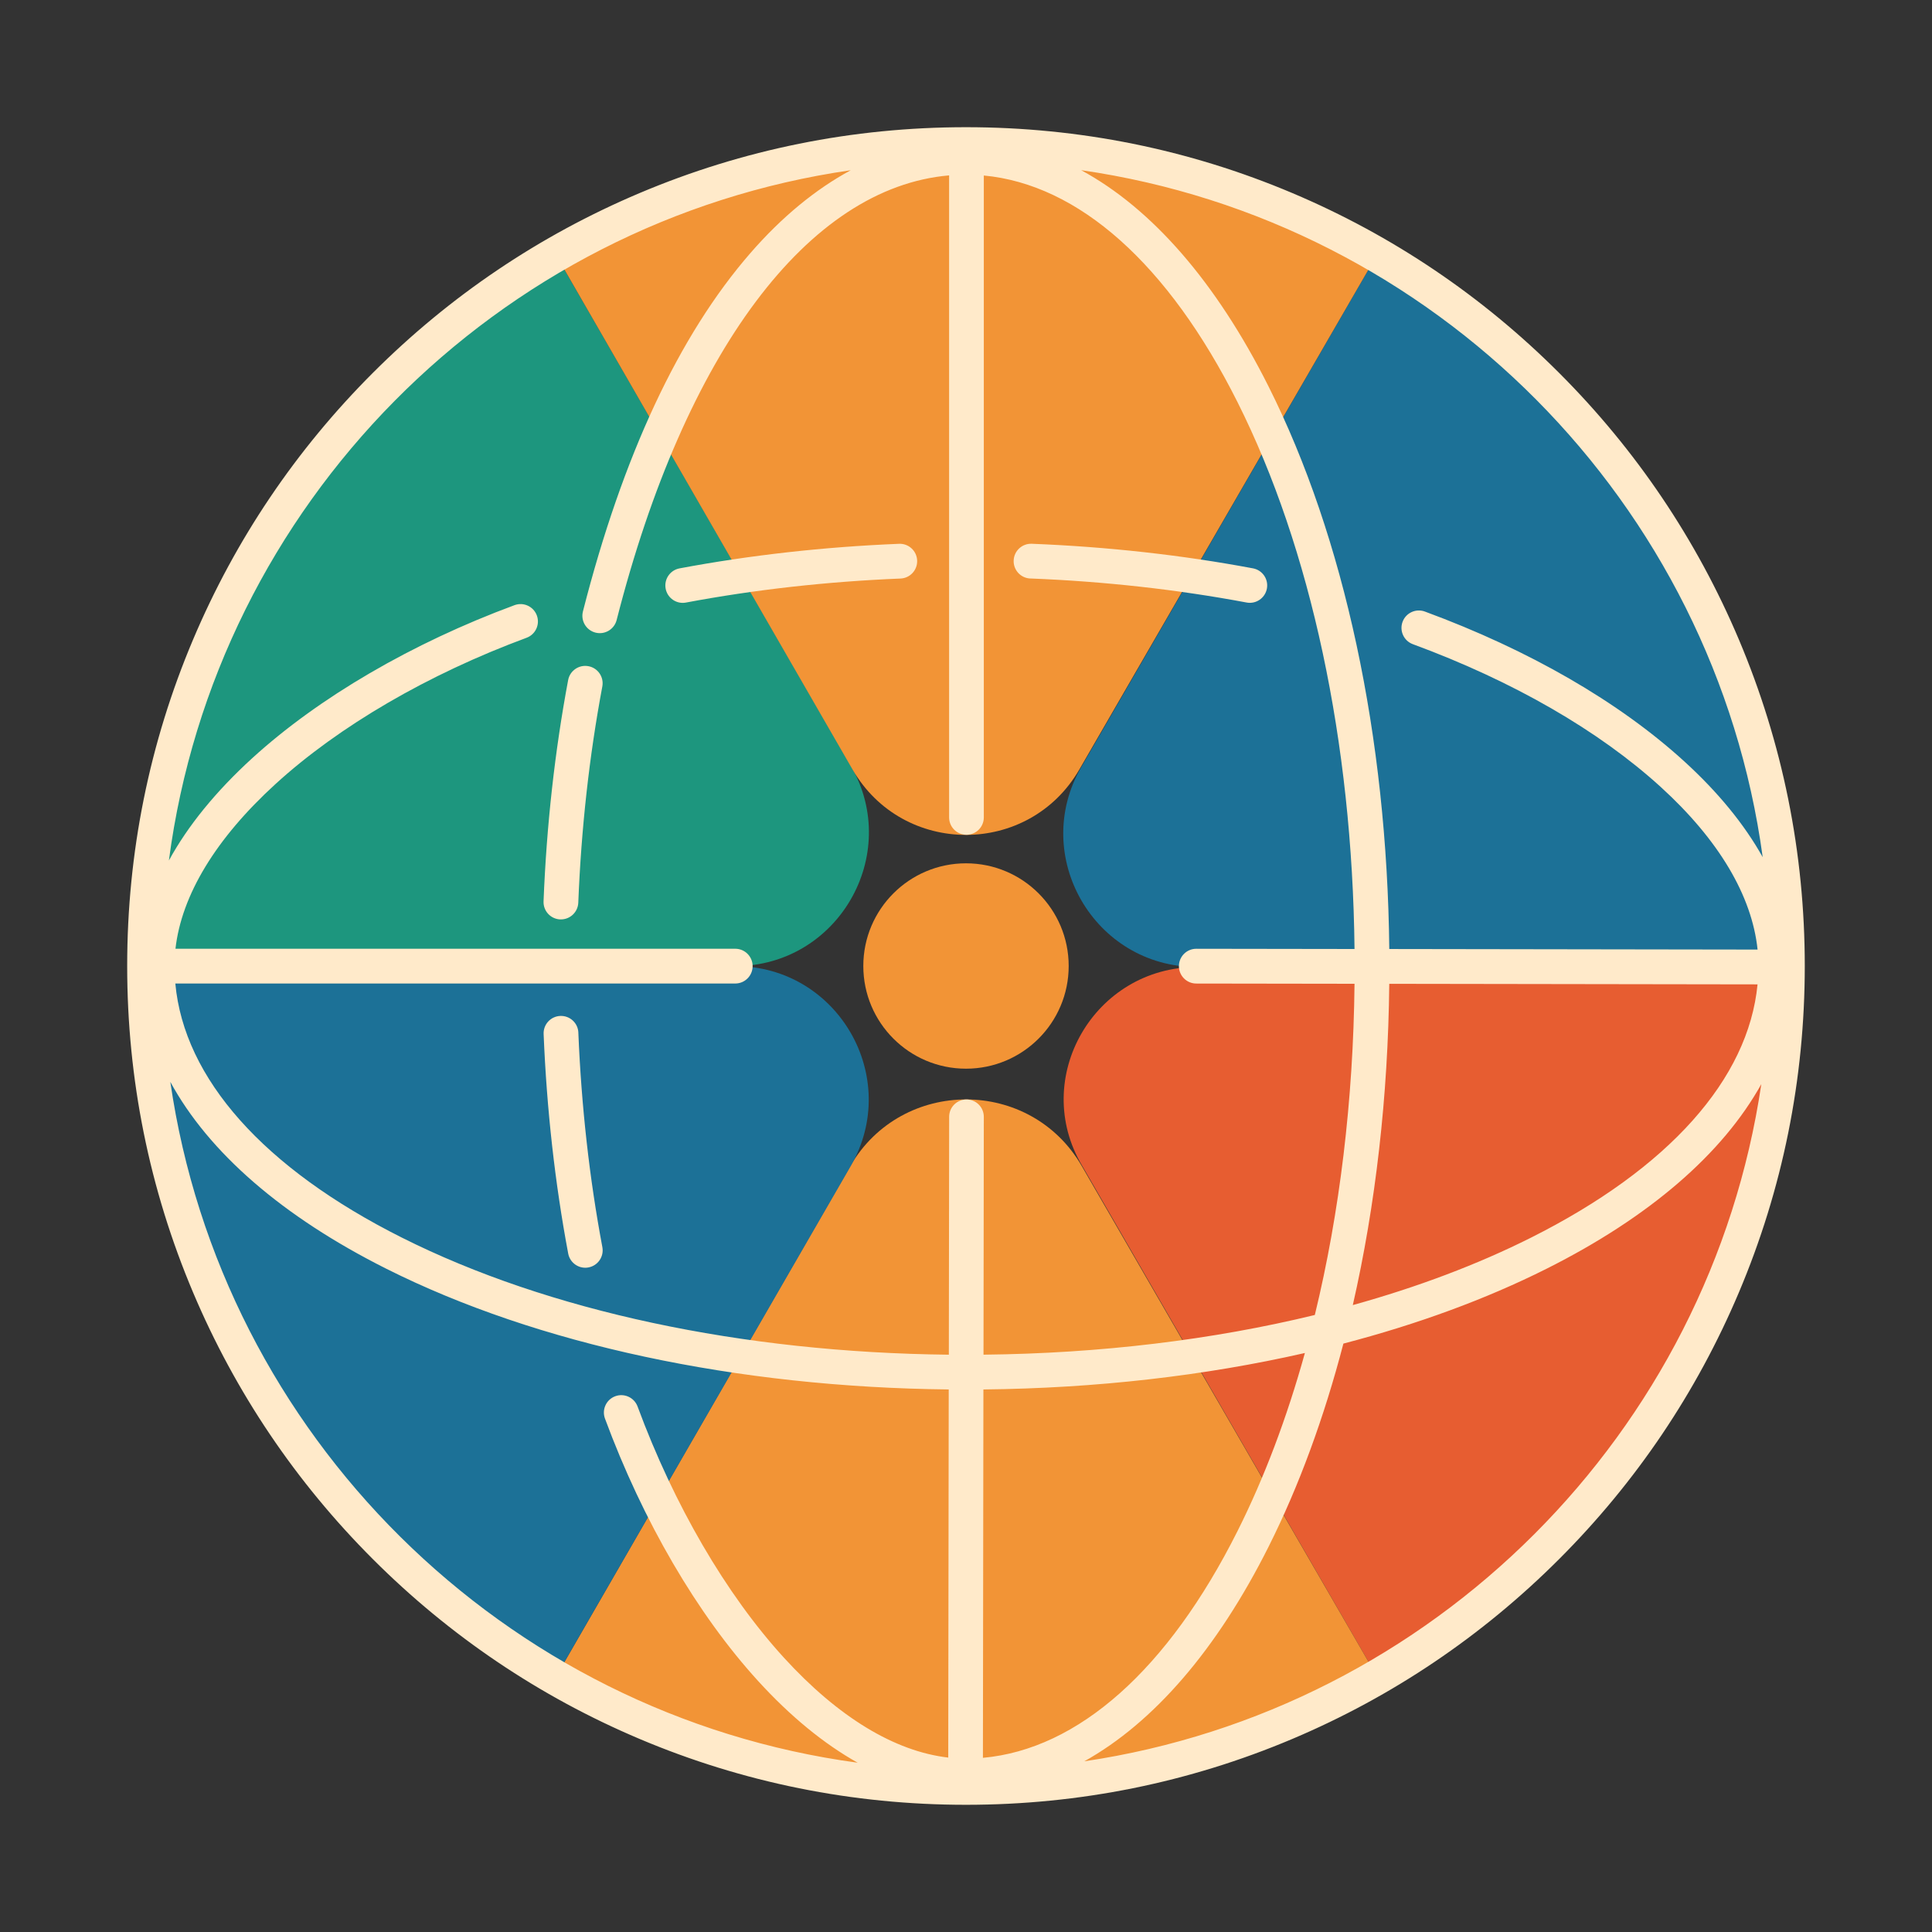 <?xml version="1.0" encoding="UTF-8"?> <svg xmlns="http://www.w3.org/2000/svg" id="Layer_1" data-name="Layer 1" viewBox="0 0 1000 1000"><rect x="0" y="0" width="1000" height="1000" fill="#333333" stroke="none"/><defs><style> .cls-1 { fill: #1c7197; } .cls-2 { fill: #ffeaca; } .cls-3 { fill: #f29436; } .cls-4 { fill: #e75d31; } .cls-5 { fill: #1d967e; } </style></defs><path class="cls-5" d="M440.52,396.57c26.36,45.98-6.85,103.5-59.99,103.5H81.54v-.26c0-154.86,84.1-290.08,209.34-362.43l149.64,259.19Z"></path><path class="cls-1" d="M918.46,500.25v.26h-298.99c-53.14,0-86.35-57.52-59.78-103.54l149.64-259.19c125.02,72.39,209.13,207.61,209.13,362.47Z"></path><path class="cls-4" d="M918.46,500.52c-.1,154.85-84.28,290.03-208.89,361.74l-149.41-258.79c-27.03-45.42,6.18-102.94,59.31-102.94h298.99Z"></path><path class="cls-3" d="M290.88,137.38c134.18-77.28,293.34-71.85,418.45.41l-150.65,260.48c-26.14,45.2-91.4,45.15-117.45-.05l-150.34-260.85Z"></path><path class="cls-3" d="M290.9,862.41c134.4,77.53,293.55,72.1,418.66-.15l-149.61-258.68c-26.6-46.01-93.03-45.96-119.75-.21l-149.3,259.04Z"></path><path class="cls-1" d="M440.31,603.61l-149.42,258.8c-125.08-72.31-209.26-207.49-209.35-362.34h298.99c53.14,0,86.35,57.52,59.78,103.54Z"></path><circle class="cls-3" cx="500" cy="500" r="53.15"></circle><g><path class="cls-2" d="M353.38,312.04c.55,0,1.11-.05,1.67-.16,35.6-6.69,72.96-10.87,111.04-12.43,4.97-.2,8.83-4.39,8.62-9.36-.2-4.97-4.4-8.83-9.36-8.62-38.94,1.59-77.17,5.87-113.63,12.72-4.89.92-8.1,5.62-7.18,10.51.81,4.32,4.59,7.34,8.83,7.34Z"></path><path class="cls-2" d="M533.31,299.42c38.38,1.52,76.04,5.71,111.92,12.44.56.11,1.12.16,1.67.16,4.25,0,8.02-3.02,8.84-7.34.92-4.89-2.3-9.59-7.19-10.5-36.74-6.89-75.27-11.18-114.53-12.73-4.96-.2-9.15,3.67-9.35,8.64-.2,4.97,3.67,9.15,8.64,9.35Z"></path><path class="cls-2" d="M299.36,534.47c-.2-4.97-4.39-8.83-9.36-8.62-4.97.2-8.83,4.39-8.62,9.36,1.59,38.94,5.87,77.17,12.72,113.63.81,4.32,4.59,7.34,8.83,7.34.55,0,1.11-.05,1.67-.16,4.89-.92,8.1-5.62,7.18-10.51-6.69-35.6-10.87-72.96-12.43-111.04Z"></path><path class="cls-2" d="M289.97,475.88c.12,0,.24,0,.36,0,4.81,0,8.79-3.8,8.99-8.64,1.52-38.38,5.71-76.04,12.44-111.92.92-4.89-2.3-9.59-7.19-10.5-4.88-.92-9.59,2.3-10.5,7.19-6.89,36.74-11.18,75.27-12.73,114.53-.2,4.97,3.67,9.15,8.64,9.35Z"></path><path class="cls-2" d="M900.03,331c-21.87-51.7-53.17-98.13-93.04-138-39.87-39.87-86.3-71.17-138-93.04-53.53-22.64-110.39-34.12-169-34.12s-115.46,11.48-169,34.12c-51.7,21.87-98.13,53.17-138,93.04s-71.17,86.3-93.04,138c-22.64,53.53-34.12,110.39-34.12,169s11.48,115.46,34.12,169c21.87,51.7,53.17,98.13,93.04,138s86.3,71.17,138,93.04c53.53,22.64,110.39,34.12,169,34.12s115.46-11.48,169-34.12c51.7-21.87,98.13-53.17,138-93.04,39.87-39.87,71.17-86.3,93.04-138,22.64-53.53,34.12-110.39,34.12-169s-11.48-115.46-34.12-169ZM912.35,443.63c-9.45-16.91-23.04-33.56-40.57-49.54-33.82-30.83-80.25-57.64-134.26-77.55-4.66-1.72-9.84.67-11.56,5.33-1.72,4.66.67,9.84,5.33,11.56,51.85,19.11,96.24,44.69,128.36,73.96,29.99,27.33,47.15,56.23,50.07,84.11l-190.63-.29c-1.16-109.87-23.24-212.96-62.48-291.16-27.12-54.05-60.43-92.16-97.01-111.96,182.95,26.34,327.81,172.13,352.76,355.52ZM909.7,509.51c-4.73,49.06-45.95,95.31-117.28,131.11-27.74,13.92-58.77,25.6-92.21,34.89,11.79-51.73,18.27-108.06,18.87-166.29l190.62.29ZM440.35,88.11c-18.23,9.85-35.72,24.22-51.96,42.9-36.95,42.48-66.11,104.89-86.67,185.48-1.23,4.82,1.68,9.72,6.5,10.95,4.82,1.23,9.72-1.68,10.95-6.5,35.43-138.88,99.31-223.9,172.09-230.16v332.32c0,4.96,4.02,8.98,8.98,8.98s8.98-4.02,8.98-8.98V90.84c49.14,4.63,95.47,45.86,131.31,117.3,38.01,75.75,59.41,175.96,60.57,283.06l-81.89-.12h-.01c-4.96,0-8.99,4.02-9,8.99,0,4.97,4.02,9.01,8.99,9.01l81.91.12c-.63,60.38-7.7,118.57-20.55,171.43-52.88,12.86-111.09,19.92-171.49,20.55l.16-123.12c0-4.96-4.01-8.98-8.96-8.98h-.01c-4.95,0-8.97,4.01-8.97,8.96l-.16,123.15c-107.1-1.15-207.3-22.55-283.05-60.57-71.55-35.9-112.79-82.32-117.32-131.55h289.81c4.97,0,9-4.03,9-9s-4.03-9-9-9H90.82c3.16-27.79,20.9-57.09,51.8-85.28,32.82-29.95,78.96-56.83,129.93-75.68,4.66-1.72,7.04-6.9,5.32-11.56-1.72-4.66-6.9-7.04-11.56-5.32-53.09,19.64-101.33,47.79-135.82,79.26-18.84,17.2-33.28,34.99-43.07,52.89,24.25-184.19,169.43-330.82,352.93-357.27ZM509.01,719.18c58.27-.59,114.63-7.07,166.4-18.87-9.29,33.44-20.97,64.47-34.89,92.21-35.96,71.65-82.45,112.91-131.76,117.33l.25-190.68ZM88.16,559.97c19.84,36.47,57.89,69.68,111.8,96.73,78.18,39.24,181.25,61.31,291.1,62.48l-.25,190.54c-27.75-3.21-56.98-20.94-85.12-51.78-29.95-32.82-56.82-78.96-75.68-129.93-1.72-4.66-6.9-7.04-11.56-5.32-4.66,1.72-7.04,6.9-5.32,11.56,19.64,53.09,47.79,101.33,79.26,135.82,16.76,18.37,34.09,32.54,51.54,42.31-183.4-24.81-329.26-169.55-355.77-352.41ZM561.21,911.66c35.95-20.04,68.67-57.81,95.39-111.06,15.77-31.42,28.75-66.87,38.74-105.16,38.28-9.98,73.74-22.97,105.16-38.74,53.33-26.76,91.13-59.55,111.15-95.56-26.71,180.6-169.85,323.78-350.44,350.51Z"></path></g></svg> 